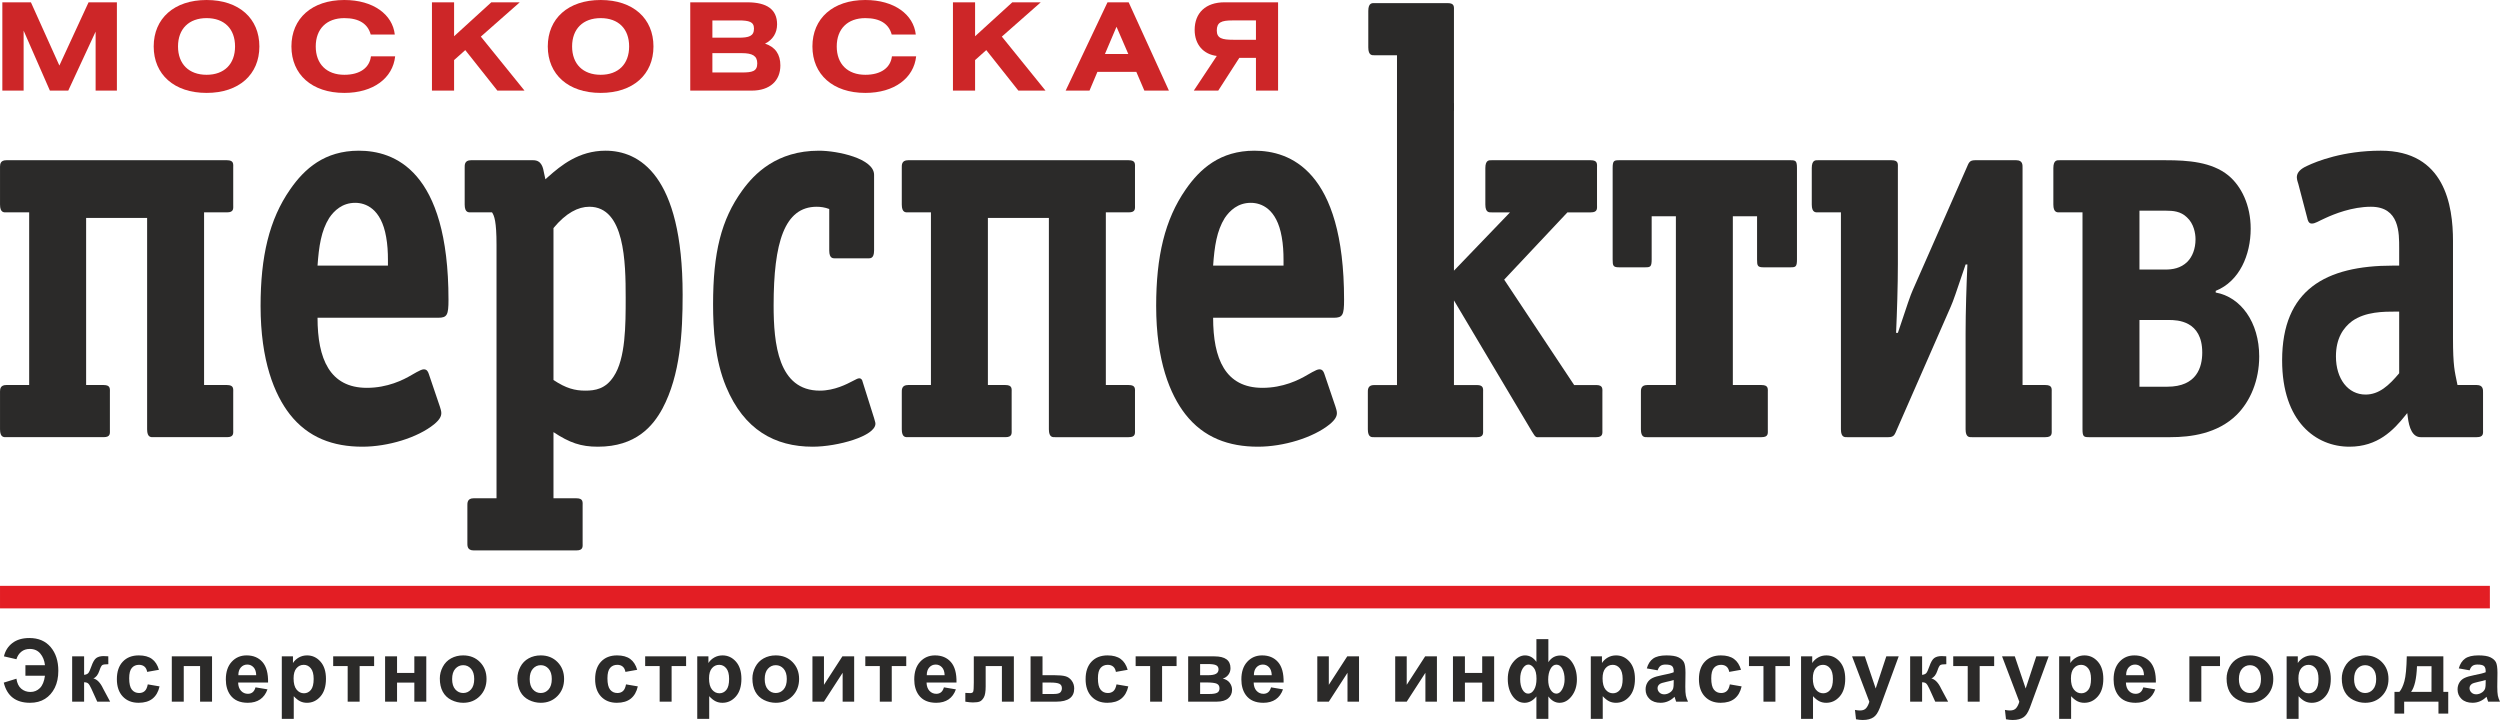 <?xml version="1.0" encoding="UTF-8"?> <svg xmlns="http://www.w3.org/2000/svg" xmlns:xlink="http://www.w3.org/1999/xlink" xmlns:xodm="http://www.corel.com/coreldraw/odm/2003" xml:space="preserve" width="183.157mm" height="52.748mm" version="1.1" style="shape-rendering:geometricPrecision; text-rendering:geometricPrecision; image-rendering:optimizeQuality; fill-rule:evenodd; clip-rule:evenodd" viewBox="0 0 18485.85 5323.85"> <defs> <style type="text/css"> .fil1 {fill:#2B2A29;fill-rule:nonzero} .fil2 {fill:#E31E24;fill-rule:nonzero} .fil0 {fill:#CD2628;fill-rule:nonzero} </style> </defs> <g id="Слой_x0020_1">  <g id="_2805554772944"> <polygon class="fil0" points="654.82,17.09 438.97,484.7 228.54,17.09 17.26,17.09 17.26,669.96 174.61,669.96 174.61,226.63 368.84,669.96 504.64,669.96 706.95,233.82 706.95,669.96 864.32,669.96 864.32,17.09 "></polygon> <path class="fil0" d="M1316.24 343.53c0,130.39 80.93,209.51 211.33,209.51 130.38,0 210.43,-79.12 210.43,-209.51 0,-131.31 -80.05,-209.54 -210.43,-209.54 -130.39,0 -211.33,79.12 -211.33,209.54zm601.6 0c0,206.8 -150.15,343.49 -390.27,343.49 -240.09,0 -391.17,-136.69 -391.17,-343.49 0,-206.83 151.08,-343.52 391.17,-343.52 240.12,0 390.27,136.69 390.27,343.52z"></path> <path class="fil0" d="M2741.13 255.4c-21.58,-80.04 -87.23,-121.41 -195.16,-121.41 -130.38,0 -211.32,79.11 -211.32,209.53 0,130.39 80.93,209.51 211.32,209.51 115.12,0 186.15,-51.27 196.93,-136.69l178.96 0c-17.09,160.97 -160.97,270.67 -375.89,270.67 -240.08,0 -391.16,-136.69 -391.16,-343.49 0,-206.82 151.08,-343.52 391.16,-343.52 214.92,0 357.02,107.92 373.19,255.4l-178.03 0z"></path> <polygon class="fil0" points="3357.6,267.98 3632.79,17.1 3843.19,17.1 3555.46,270.68 3878.26,669.96 3677.73,669.96 3440.35,370.48 3357.6,444.22 3357.6,669.96 3193.96,669.96 3193.96,17.1 3357.6,17.1 "></polygon> <path class="fil0" d="M4230.27 343.53c0,130.39 80.93,209.51 211.33,209.51 130.42,0 210.43,-79.12 210.43,-209.51 0,-131.31 -80.01,-209.54 -210.43,-209.54 -130.39,0 -211.33,79.12 -211.33,209.54zm601.6 0c0,206.8 -150.18,343.49 -390.27,343.49 -240.09,0 -391.16,-136.69 -391.16,-343.49 0,-206.83 151.07,-343.52 391.16,-343.52 240.09,0 390.27,136.69 390.27,343.52z"></path> <path class="fil0" d="M5267.58 535.94l217.62 0c77.33,0 114.22,-8.08 114.22,-67.44 0,-55.76 -35.96,-75.52 -114.22,-75.52l-217.62 0 0 142.96zm0 -257.19l193.34 0c77.37,0 114.22,-11.68 114.22,-67.43 0,-50.34 -35.96,-60.24 -114.22,-60.24l-193.34 0 0 127.68zm-163.65 -261.66l421.75 0c146.59,0 220.33,53.94 220.33,162.75 0,62.95 -30.59,113.3 -89.05,143 75.56,24.24 113.33,79.15 113.33,160.97 0,112.4 -76.48,186.14 -211.36,186.14l-455.01 0 0 -652.86z"></path> <path class="fil0" d="M6593.57 255.4c-21.58,-80.04 -87.2,-121.41 -195.13,-121.41 -130.38,0 -211.32,79.11 -211.32,209.53 0,130.39 80.93,209.51 211.32,209.51 115.12,0 186.15,-51.27 196.93,-136.69l178.96 0c-17.09,160.97 -160.97,270.67 -375.89,270.67 -240.09,0 -391.16,-136.69 -391.16,-343.49 0,-206.82 151.07,-343.52 391.16,-343.52 214.92,0 356.99,107.92 373.19,255.4l-178.06 0z"></path> <polygon class="fil0" points="7210.08,267.98 7485.24,17.1 7695.67,17.1 7407.94,270.68 7730.74,669.96 7530.21,669.96 7292.83,370.48 7210.08,444.22 7210.08,669.96 7046.4,669.96 7046.4,17.1 7210.08,17.1 "></polygon> <path class="fil0" d="M8342.99 399.27l-87.19 -201.42 -85.46 201.42 172.65 0zm-153.78 -382.2l156.48 0 297.63 652.87 -181.62 0 -59.36 -138.5 -287.76 0 -58.47 138.5 -176.25 0 309.35 -652.87z"></path> <path class="fil0" d="M9286.92 151.06l-175.36 0c-80.92,0 -114.18,14.39 -114.18,74.67 0,58.43 40.44,68.33 122.27,68.33l167.28 0 0 -143zm163.64 518.89l-163.64 0 0 -241.91 -123.19 0 -155.6 241.91 -180.73 0 169.98 -256.33c-98.02,-11.64 -163.68,-83.6 -163.68,-192.37 0,-125.94 81.82,-204.17 220.33,-204.17l396.53 0 0 652.87z"></path> <path class="fil1" d="M215.59 1570.3l-169.13 0c-16.59,0 -46.43,4.13 -46.43,-58.03l0 -269.46 -0.03 -5.14 0 -5.59c0.28,-20.73 4.49,-47.28 46.46,-47.28l1631.56 0c53.05,0 46.43,29.02 46.43,58l0 269.46c0,29.02 6.62,58.03 -46.43,58.03l-169.13 0 0 1276.78 169.13 0c53.05,0 46.43,29.05 46.43,58.03l0 269.46c0,29.02 6.62,58.03 -46.43,58.03l-543.85 0c-16.59,0 -46.43,4.17 -46.43,-58.03l0 -1562.84 -451.01 0 0 1235.34 129.35 0c53.06,0 46.43,29.05 46.43,58.03l0 269.46c0,29.02 6.63,58.03 -46.43,58.03l-719.62 0c-16.59,0 -46.43,4.17 -46.43,-58.03l0 -269.46 -0.03 -5.14 0 -5.58c0.28,-20.74 4.49,-47.32 46.46,-47.32l169.13 0 0 -1276.78z"></path> <path class="fil1" d="M2868.51 1964.12l0 -41.44c0,-58.04 -3.31,-116.08 -13.24,-169.98 -36.5,-211.39 -152.56,-252.87 -228.84,-252.87 -96.17,0 -155.84,58.03 -192.3,111.94 -59.72,95.32 -76.31,211.43 -86.24,352.35l520.62 0zm-520.62 385.5c0,302.65 89.55,518.21 364.78,518.21 152.53,0 268.61,-58.04 331.63,-95.36 13.24,-8.3 23.21,-12.42 36.46,-20.72 23.22,-12.42 39.82,-20.76 53.06,-20.76 19.9,0 29.83,12.46 36.5,33.19l82.89 244.57c3.31,12.46 9.96,29.06 9.96,45.62 0,24.88 -13.28,49.74 -53.05,82.88 -122.7,99.52 -341.6,165.86 -530.59,165.86 -215.55,0 -401.27,-66.34 -537.26,-240.44 -112.73,-145.1 -215.55,-393.8 -215.55,-800.06 0,-364.81 63.02,-638.41 218.86,-862.26 106.15,-153.39 255.37,-286.01 507.38,-286.01 258.68,0 663.27,140.92 663.27,1102.66 0,111.91 -9.97,132.63 -76.27,132.63l-892.06 0z"></path> <path class="fil1" d="M4092.59 2809.79c92.86,62.16 159.15,78.75 235.43,78.75 72.95,0 149.22,-12.42 208.93,-103.64 89.54,-132.63 89.54,-381.37 89.54,-584.5 0,-261.16 -6.62,-671.55 -268.6,-671.55 -82.93,0 -172.44,45.61 -265.3,157.52l0 1123.42zm215.52 1202.15c0,29.02 6.65,58.04 -46.43,58.04l-759.4 0c-49.71,0 -46.4,-37.28 -46.4,-58.04l0 -269.42c0,-20.73 -3.31,-58.04 46.4,-58.04l169.13 0 0 -1753.53 0 -120.21c0,-174.11 -16.55,-215.55 -33.15,-240.44l-155.88 0c-16.55,0 -46.4,4.17 -46.4,-58.03l0 -269.47c0,-20.72 -3.31,-57.99 46.4,-57.99l460.98 0c62.99,0 72.96,57.99 79.58,95.32l9.93 45.61 23.21 -20.73c89.55,-78.75 222.19,-190.7 421.15,-190.7 245.43,0 570.4,174.11 570.4,1065.39 0,277.76 -16.56,592.8 -149.22,841.5 -69.65,128.5 -195.65,281.93 -477.55,281.93 -126.01,0 -208.89,-29.05 -328.28,-107.81l0 489.18 169.1 0c53.08,0 46.43,29.02 46.43,58.04l0 269.42z"></path> <path class="fil1" d="M6463.24 3091.68c3.34,16.59 9.93,29.02 9.93,41.44 0,91.23 -278.54,169.98 -464.22,169.98 -278.54,0 -507.38,-124.37 -640.04,-443.57 -82.89,-199 -96.18,-426.98 -96.18,-609.35 0,-381.41 59.68,-625.98 215.55,-841.55 89.55,-124.36 255.36,-294.31 567.09,-294.31 139.25,0 407.86,58.03 407.86,178.24l0 559.61c0,62.2 -29.83,58.03 -46.4,58.03l-238.77 0c-16.59,0 -46.43,4.17 -46.43,-58.03l0 -306.74c-33.19,-12.42 -63.03,-16.59 -92.86,-16.59 -238.77,0 -318.38,265.33 -318.38,729.6 0,281.88 33.22,630.11 341.59,630.11 109.42,0 202.28,-49.74 242.09,-70.46 26.52,-12.43 36.46,-20.73 49.74,-20.73 16.59,0 23.21,16.56 23.21,20.73l86.2 273.59z"></path> <path class="fil1" d="M6883.61 1570.3l-169.12 0c-16.56,0 -46.44,4.13 -46.44,-58.03l0 -269.46c0,-20.73 -3.31,-58 46.44,-58l1631.55 0c53.05,0 46.43,29.02 46.43,58l0 269.46c0,29.02 6.62,58.03 -46.43,58.03l-169.13 0 0 1276.78 169.13 0c53.05,0 46.43,29.05 46.43,58.03l0 269.46c0,29.02 6.62,58.03 -46.43,58.03l-543.84 0c-16.59,0 -46.44,4.17 -46.44,-58.03l0 -1562.84 -451.01 0 0 1235.34 129.35 0c53.06,0 46.4,29.05 46.4,58.03l0 269.46c0,29.02 6.66,58.03 -46.4,58.03l-719.61 0c-16.56,0 -46.44,4.17 -46.44,-58.03l0 -269.46c0,-20.72 -3.31,-58.03 46.44,-58.03l169.12 0 0 -1276.78z"></path> <path class="fil1" d="M9490.88 1964.12l0 -41.44c0,-58.04 -3.31,-116.08 -13.24,-169.98 -36.46,-211.39 -152.53,-252.87 -228.84,-252.87 -96.18,0 -155.84,58.03 -192.34,111.94 -59.68,95.32 -76.27,211.43 -86.2,352.35l520.62 0zm-520.62 385.5c0,302.65 89.55,518.21 364.78,518.21 152.53,0 268.61,-58.04 331.63,-95.36 13.24,-8.3 23.21,-12.42 36.46,-20.72 23.22,-12.42 39.78,-20.76 53.06,-20.76 19.9,0 29.83,12.46 36.5,33.19l82.88 244.57c3.32,12.46 9.97,29.06 9.97,45.62 0,24.88 -13.28,49.74 -53.09,82.88 -122.69,99.52 -341.56,165.86 -530.55,165.86 -215.55,0 -401.27,-66.34 -537.26,-240.44 -112.73,-145.1 -215.55,-393.8 -215.55,-800.06 0,-364.81 63.02,-638.41 218.86,-862.26 106.15,-153.39 255.37,-286.01 507.42,-286.01 258.63,0 663.22,140.92 663.22,1102.66 0,111.91 -9.97,132.63 -76.27,132.63l-892.06 0z"></path> <path class="fil1" d="M12213.03 1599.33l0 319.2c0,53.88 -9.93,58.03 -46.43,58.03l-195.66 0c-43.12,0 -46.43,-12.45 -46.43,-58.03l0 -675.72c0,-53.88 9.97,-58.03 46.43,-58.03l1270.09 0c36.5,0 46.43,4.16 46.43,58.03l0 675.72c0,53.88 -9.93,58.03 -46.43,58.03l-202.24 0c-43.12,0 -46.43,-12.45 -46.43,-58.03l0 -319.2 -179.1 0 0 1247.76 212.24 0c53.06,0 46.43,29.02 46.43,58.03l0 269.46c0,28.99 6.63,58.04 -46.43,58.04l-845.63 0c-16.59,0 -46.43,4.16 -46.43,-58.04l0 -269.46c0,-20.72 -3.31,-58.03 46.43,-58.03l212.25 0 0 -1247.76 -179.1 0z"></path> <path class="fil1" d="M15124.59 2847.09c53.09,0 46.46,29.02 46.46,58.04l0 269.46c0,28.98 6.63,58.03 -46.46,58.03l-543.85 0c-16.55,0 -46.43,4.13 -46.43,-58.03l0 -708.87c0,-161.68 6.62,-360.65 13.28,-509.9l-13.28 0c-72.95,215.59 -89.54,265.33 -109.45,310.94l-397.89 907.84c-16.63,37.31 -19.9,58.03 -63.02,58.03l-305.11 0c-16.59,0 -46.39,4.13 -46.39,-58.03l0 -1604.28 -169.17 0c-16.55,0 -46.43,4.13 -46.43,-58.04l0 -269.46c0,-62.16 29.87,-58.03 46.43,-58.03l543.88 0c53.05,0 46.4,29.02 46.4,58.03l0 708.87c0,161.65 -6.59,360.65 -13.25,509.9l13.25 0c72.98,-219.72 92.85,-277.76 109.45,-315.07l397.92 -903.71c16.59,-37.27 19.9,-58.03 63.03,-58.03l305.1 0c49.74,0 46.43,37.31 46.43,58.03l0 1604.28 169.1 0z"></path> <path class="fil1" d="M15819.96 2859.53l205.62 0c218.86,0 258.64,-145.1 258.64,-252.87 0,-236.28 -185.69,-240.44 -245.36,-240.44l-218.9 0 0 493.31zm0 -866.39l192.37 0c49.71,0 112.73,-8.29 162.48,-58.03 36.5,-37.31 59.71,-95.35 59.71,-165.82 0,-45.61 -13.28,-116.07 -63.02,-161.68 -46.44,-45.58 -102.8,-49.75 -155.84,-49.75l-195.69 0 0 435.28zm-590.27 -422.84c-16.59,0 -46.43,4.16 -46.43,-58.04l0 -269.46c0,-62.13 29.83,-58 46.43,-58l785.96 0c162.47,0 338.24,12.43 460.91,111.91 96.21,78.8 165.85,219.72 165.85,393.84 0,194.83 -82.92,389.67 -258.67,460.13l0 12.43c185.68,33.18 321.66,219.71 321.66,472.59 0,178.24 -66.34,331.62 -165.82,431.11 -142.56,140.97 -341.56,165.82 -490.79,165.82l-603.55 0c-36.47,0 -46.44,-4.13 -46.44,-58.03l0 -1604.28 -169.13 0z"></path> <path class="fil1" d="M17740.41 2304.03l-19.9 0c-96.18,0 -228.81,0 -328.32,70.5 -66.3,49.74 -119.35,128.5 -119.35,261.16 0,165.79 89.51,281.85 218.86,281.85 99.49,0 172.44,-66.3 248.71,-157.52l0 -456zm620.1 870.55c0,29.02 6.66,58.03 -46.43,58.03l-414.49 0c-59.71,0 -86.23,-66.33 -96.17,-153.38l-3.35 -24.86 -13.24 16.59c-89.55,111.91 -205.62,232.15 -414.53,232.15 -245.39,0 -497.44,-182.4 -497.44,-638.41 0,-522.33 321.66,-700.61 819.1,-700.61l46.44 0 0 -128.46c0,-111.94 3.31,-306.77 -208.9,-306.77 -139.32,0 -271.95,53.87 -334.97,82.88 -56.37,24.89 -76.23,41.45 -102.8,41.45 -23.21,0 -29.83,-24.86 -33.15,-41.45l-66.33 -252.87c-9.94,-33.15 -36.47,-87.05 66.33,-132.66 69.64,-33.16 265.29,-111.91 543.84,-111.91 474.24,0 533.9,406.26 533.9,667.42l0 717.13c0,211.43 13.28,248.74 29.83,331.66l3.35 16.56 142.56 0c49.74,0 46.43,37.31 46.43,58.03l0 269.46z"></path> <path class="fil1" d="M11848.67 2905.13c0,-29.02 6.66,-58.03 -46.43,-58.03l-162.47 0 -517.35 -779.37 467.61 -497.41 172.44 0c53.05,0 46.43,-29.02 46.43,-58.03l0 -269.46c0,-29.02 6.62,-58.03 -46.43,-58.03l-732.91 0c-16.56,0 -46.43,-4.14 -46.43,58.03l0 269.46c0,62.17 29.86,58.03 46.43,58.03l135.97 0 -414.52 431.12 0 -1238.68 -421.18 2.03 0 2082.32 -169.09 0c-49.75,0 -46.44,37.31 -46.44,58.03l0 269.43c0,62.2 29.84,58.07 46.44,58.07l759.39 0c53.05,0 46.43,-29.06 46.43,-58.07l0 -269.43c0,-29.02 6.62,-58.03 -46.43,-58.03l-169.13 0 0 -625.94 577.02 970c29.84,49.74 29.84,41.48 62.99,41.48l411.21 0c53.09,0 46.43,-29.06 46.43,-58.07l0 -269.43z"></path> <path class="fil1" d="M10751.02 81.04c0,-29.02 6.66,-58.04 -46.43,-58.04l-540.57 0c-16.52,0 -46.4,-4.16 -46.4,58.04l0 269.42c0,62.2 29.87,58.04 46.4,58.04l165.85 0 0 410.99 421.15 0 0 -738.46z"></path> <polygon class="fil2" points="18411.09,4498.63 -0,4498.63 -0,4331.96 18411.09,4331.96 "></polygon> <g> <path class="fil1" d="M187.83 4918.51l144.58 0c-3.76,-34.43 -15.27,-63.04 -34.42,-85.84 -19.16,-22.81 -45.19,-34.21 -78,-34.21 -24.95,0 -45.82,6.99 -62.82,20.87 -17,13.88 -28.94,32.27 -35.82,55.29l-92.3 -21.3c9.47,-40.99 30.23,-73.8 62.5,-98.54 32.17,-24.64 74.01,-37.01 125.65,-37.01 67.13,0 119.62,22.38 157.38,67.13 37.76,44.75 56.59,103.06 56.59,174.92 0,48.84 -8.72,90.79 -26.25,125.97 -17.53,35.17 -41.63,62.5 -72.29,81.86 -30.55,19.36 -67.45,29.04 -110.7,29.04 -105.1,0 -169.85,-49.7 -194.17,-149.09l93.59 -29.05c4.83,33.35 16.67,57.98 35.61,74.01 19.04,16.03 41.62,24.1 67.99,24.1 27.32,0 50.56,-9.58 69.91,-28.62 19.37,-19.04 31.84,-49.59 37.55,-91.43l-144.58 0 0 -78.1zm345.64 -65.19l88.42 0 0 136.83c14.74,-1.72 25.17,-6.24 31.3,-13.55 6.03,-7.31 13.45,-23.33 22.05,-48.08 11.4,-33.02 23.78,-54 37.33,-63.25 13.44,-9.26 31.09,-13.88 53.03,-13.88 6.78,0 18.4,0.53 35.07,1.61l0.32 58.41c-23.46,0 -38.4,2.16 -44.86,6.57 -6.56,4.62 -13.66,18.39 -21.19,41.3 -10.33,30.77 -25.28,49.81 -44.64,56.91 27.97,7.74 51.64,32.17 70.99,73.14 0.97,2.15 2.15,4.31 3.44,6.67l49.49 92.3 -95.21 0 -44.11 -97.13c-9.03,-19.58 -16.89,-32.17 -23.56,-37.77 -6.56,-5.59 -16.45,-8.39 -29.47,-8.39l0 143.29 -88.42 0 0 -334.98zm641.79 99.39l-87.13 15.49c-2.91,-17.32 -9.58,-30.34 -20.01,-39.16 -10.44,-8.71 -23.88,-13.12 -40.44,-13.12 -22.05,0 -39.7,7.64 -52.83,22.91 -13.12,15.28 -19.68,40.78 -19.68,76.6 0,39.81 6.67,67.87 20,84.34 13.34,16.46 31.2,24.64 53.57,24.64 16.78,0 30.55,-4.84 41.2,-14.41 10.76,-9.58 18.29,-26.04 22.7,-49.49l87.13 14.85c-9.03,40.02 -26.35,70.25 -51.96,90.68 -25.6,20.44 -59.91,30.65 -103.05,30.65 -48.84,0 -87.89,-15.48 -116.94,-46.36 -29.15,-30.99 -43.67,-73.8 -43.67,-128.55 0,-55.4 14.62,-98.43 43.78,-129.3 29.15,-30.87 68.63,-46.27 118.44,-46.27 40.66,0 73.04,8.82 97.13,26.36 23.99,17.53 41.2,44.21 51.75,80.14zm94.99 -99.39l297.55 0 0 334.98 -88.42 0 0 -263.34 -120.7 0 0 263.34 -88.42 0 0 -334.98zm618.98 229.13l88.43 14.85c-11.3,32.38 -29.27,57.01 -53.68,74.01 -24.53,16.89 -55.19,25.38 -91.87,25.38 -58.2,0 -101.33,-19.04 -129.2,-57.12 -22.05,-30.55 -33.13,-69.07 -33.13,-115.64 0,-55.51 14.52,-99.07 43.46,-130.48 28.94,-31.52 65.62,-47.23 109.94,-47.23 49.7,0 88.97,16.46 117.79,49.38 28.72,32.91 42.49,83.37 41.2,151.35l-221.39 0c0.65,26.25 7.75,46.69 21.41,61.31 13.55,14.63 30.55,21.94 50.78,21.94 13.88,0 25.49,-3.76 34.85,-11.29 9.47,-7.53 16.57,-19.68 21.41,-36.47zm5.17 -89.72c-0.65,-25.71 -7.21,-45.29 -19.79,-58.63 -12.59,-13.44 -27.87,-20.12 -45.93,-20.12 -19.26,0 -35.18,7.11 -47.77,21.2 -12.59,14.09 -18.71,33.35 -18.5,57.55l131.99 0zm189.23 -139.41l82.61 0 0 49.16c10.76,-16.78 25.17,-30.34 43.46,-40.78 18.29,-10.33 38.63,-15.49 60.89,-15.49 38.83,0 71.86,15.28 98.96,45.83 27.11,30.44 40.66,73.04 40.66,127.47 0,56.05 -13.66,99.51 -40.99,130.59 -27.32,31.1 -60.46,46.58 -99.39,46.58 -18.5,0 -35.28,-3.65 -50.34,-11.07 -14.95,-7.32 -30.87,-19.9 -47.44,-37.77l0 167.6 -88.42 0 0 -462.13zm87.13 162.32c0,37.76 7.42,65.62 22.38,83.7 14.85,17.96 33.02,27 54.32,27 20.55,0 37.66,-8.29 51.31,-24.85 13.67,-16.57 20.44,-43.68 20.44,-81.44 0,-35.28 -6.98,-61.43 -21.08,-78.52 -13.98,-17.11 -31.41,-25.61 -52.17,-25.61 -21.62,0 -39.58,8.39 -53.79,25.17 -14.31,16.78 -21.41,41.63 -21.41,74.55zm292.83 -162.32l302.71 0 0 71.64 -107.15 0 0 263.34 -88.42 0 0 -263.34 -107.14 0 0 -71.64zm383.82 0l88.42 0 0 122.63 127.8 0 0 -122.63 88.42 0 0 334.98 -88.42 0 0 -140.71 -127.8 0 0 140.71 -88.42 0 0 -334.98zm404.7 163.4c0,-29.47 7.21,-57.98 21.73,-85.52 14.52,-27.65 35.07,-48.63 61.64,-63.15 26.57,-14.52 56.16,-21.84 88.97,-21.84 50.67,0 92.08,16.46 124.46,49.38 32.39,33.02 48.52,74.55 48.52,124.89 0,50.78 -16.35,92.83 -48.94,126.18 -32.7,33.35 -73.8,50.02 -123.39,50.02 -30.66,0 -59.92,-6.98 -87.79,-20.86 -27.75,-13.88 -48.94,-34.21 -63.46,-61.1 -14.52,-26.79 -21.73,-59.49 -21.73,-98zm91.01 4.73c0,33.24 7.85,58.73 23.56,76.37 15.82,17.75 35.17,26.57 58.31,26.57 23.02,0 42.38,-8.82 57.98,-26.57 15.59,-17.64 23.45,-43.35 23.45,-77.02 0,-32.81 -7.85,-58.09 -23.45,-75.73 -15.6,-17.75 -34.96,-26.57 -57.98,-26.57 -23.13,0 -42.49,8.82 -58.31,26.57 -15.7,17.63 -23.56,43.13 -23.56,76.37zm482.57 -4.73c0,-29.47 7.21,-57.98 21.73,-85.52 14.52,-27.65 35.07,-48.63 61.64,-63.15 26.57,-14.52 56.16,-21.84 88.97,-21.84 50.67,0 92.08,16.46 124.46,49.38 32.39,33.02 48.52,74.55 48.52,124.89 0,50.78 -16.35,92.83 -48.94,126.18 -32.7,33.35 -73.8,50.02 -123.39,50.02 -30.66,0 -59.92,-6.98 -87.79,-20.86 -27.75,-13.88 -48.94,-34.21 -63.46,-61.1 -14.52,-26.79 -21.73,-59.49 -21.73,-98zm91.01 4.73c0,33.24 7.85,58.73 23.56,76.37 15.82,17.75 35.17,26.57 58.31,26.57 23.02,0 42.38,-8.82 57.98,-26.57 15.59,-17.64 23.45,-43.35 23.45,-77.02 0,-32.81 -7.85,-58.09 -23.45,-75.73 -15.6,-17.75 -34.96,-26.57 -57.98,-26.57 -23.13,0 -42.49,8.82 -58.31,26.57 -15.7,17.63 -23.56,43.13 -23.56,76.37zm794.97 -68.74l-87.13 15.49c-2.91,-17.32 -9.58,-30.34 -20.01,-39.16 -10.44,-8.71 -23.88,-13.12 -40.44,-13.12 -22.05,0 -39.7,7.64 -52.83,22.91 -13.12,15.28 -19.68,40.78 -19.68,76.6 0,39.81 6.67,67.87 20,84.34 13.34,16.46 31.2,24.64 53.57,24.64 16.78,0 30.55,-4.84 41.2,-14.41 10.76,-9.58 18.29,-26.04 22.7,-49.49l87.13 14.85c-9.03,40.02 -26.35,70.25 -51.96,90.68 -25.6,20.44 -59.91,30.65 -103.05,30.65 -48.84,0 -87.89,-15.48 -116.94,-46.36 -29.15,-30.99 -43.67,-73.8 -43.67,-128.55 0,-55.4 14.62,-98.43 43.78,-129.3 29.15,-30.87 68.63,-46.27 118.44,-46.27 40.66,0 73.04,8.82 97.13,26.36 23.99,17.53 41.2,44.21 51.75,80.14zm58.85 -99.39l302.71 0 0 71.64 -107.15 0 0 263.34 -88.42 0 0 -263.34 -107.14 0 0 -71.64zm385.11 0l82.61 0 0 49.16c10.76,-16.78 25.17,-30.34 43.46,-40.78 18.29,-10.33 38.63,-15.49 60.89,-15.49 38.83,0 71.86,15.28 98.96,45.83 27.11,30.44 40.66,73.04 40.66,127.47 0,56.05 -13.66,99.51 -40.99,130.59 -27.32,31.1 -60.46,46.58 -99.39,46.58 -18.5,0 -35.28,-3.65 -50.34,-11.07 -14.95,-7.32 -30.87,-19.9 -47.44,-37.77l0 167.6 -88.42 0 0 -462.13zm87.13 162.32c0,37.76 7.42,65.62 22.38,83.7 14.85,17.96 33.02,27 54.32,27 20.55,0 37.66,-8.29 51.31,-24.85 13.67,-16.57 20.44,-43.68 20.44,-81.44 0,-35.28 -6.98,-61.43 -21.08,-78.52 -13.98,-17.11 -31.41,-25.61 -52.17,-25.61 -21.62,0 -39.58,8.39 -53.79,25.17 -14.31,16.78 -21.41,41.63 -21.41,74.55zm320.68 1.08c0,-29.47 7.21,-57.98 21.73,-85.52 14.52,-27.65 35.07,-48.63 61.64,-63.15 26.57,-14.52 56.16,-21.84 88.97,-21.84 50.67,0 92.08,16.46 124.46,49.38 32.39,33.02 48.52,74.55 48.52,124.89 0,50.78 -16.35,92.83 -48.94,126.18 -32.7,33.35 -73.8,50.02 -123.39,50.02 -30.66,0 -59.92,-6.98 -87.79,-20.86 -27.75,-13.88 -48.94,-34.21 -63.46,-61.1 -14.52,-26.79 -21.73,-59.49 -21.73,-98zm91.01 4.73c0,33.24 7.85,58.73 23.56,76.37 15.82,17.75 35.17,26.57 58.31,26.57 23.02,0 42.38,-8.82 57.98,-26.57 15.59,-17.64 23.45,-43.35 23.45,-77.02 0,-32.81 -7.85,-58.09 -23.45,-75.73 -15.6,-17.75 -34.96,-26.57 -57.98,-26.57 -23.13,0 -42.49,8.82 -58.31,26.57 -15.7,17.63 -23.56,43.13 -23.56,76.37zm352.96 -168.14l85.19 0 0 210.52 136.18 -210.52 87.14 0 0 334.98 -85.2 0 0 -213.54 -138.12 213.54 -85.19 0 0 -334.98zm390.93 0l302.71 0 0 71.64 -107.15 0 0 263.34 -88.42 0 0 -263.34 -107.14 0 0 -71.64zm581.32 229.13l88.43 14.85c-11.3,32.38 -29.27,57.01 -53.68,74.01 -24.53,16.89 -55.19,25.38 -91.87,25.38 -58.2,0 -101.33,-19.04 -129.2,-57.12 -22.05,-30.55 -33.13,-69.07 -33.13,-115.64 0,-55.51 14.52,-99.07 43.46,-130.48 28.94,-31.52 65.62,-47.23 109.94,-47.23 49.7,0 88.97,16.46 117.79,49.38 28.72,32.91 42.49,83.37 41.2,151.35l-221.39 0c0.65,26.25 7.75,46.69 21.41,61.31 13.55,14.63 30.55,21.94 50.78,21.94 13.88,0 25.49,-3.76 34.85,-11.29 9.47,-7.53 16.57,-19.68 21.41,-36.47zm5.17 -89.72c-0.65,-25.71 -7.21,-45.29 -19.79,-58.63 -12.59,-13.44 -27.87,-20.12 -45.93,-20.12 -19.26,0 -35.18,7.11 -47.77,21.2 -12.59,14.09 -18.71,33.35 -18.5,57.55l131.99 0zm215.7 -139.41l296.26 0 0 334.98 -88.43 0 0 -263.34 -120.04 0 0 150.72c0,38.29 -4.41,65.19 -13.23,80.67 -8.93,15.49 -18.72,25.61 -29.48,30.45 -10.65,4.83 -27.97,7.32 -51.74,7.32 -14.1,0 -32.81,-1.94 -55.94,-5.6l0 -65.08c1.94,0 6.89,0.21 14.85,0.65 9.26,0.65 16.46,0.97 21.52,0.97 12.05,0 19.36,-3.98 22.16,-11.84 2.68,-7.95 4.09,-29.91 4.09,-65.94l0 -193.96zm419.75 0l88.42 0 0 139.41 88.86 0c34.85,0 61.54,2.47 80.25,7.53 18.72,5.06 34.21,15.93 46.58,32.6 12.37,16.67 18.61,36.03 18.61,58.08 0,32.38 -11.08,56.69 -33.24,72.94 -22.16,16.24 -55.3,24.41 -99.62,24.41l-189.87 0 0 -334.98zm88.42 278.18l82.73 0c25.82,0 42.38,-4.19 49.7,-12.47 7.21,-8.39 10.86,-18.29 10.86,-29.79 0,-16.03 -6.24,-27.11 -18.82,-33.25 -12.47,-6.03 -34.75,-9.03 -66.69,-9.03l-57.77 0 0 84.55zm629.75 -178.79l-87.13 15.49c-2.91,-17.32 -9.58,-30.34 -20.01,-39.16 -10.44,-8.71 -23.88,-13.12 -40.44,-13.12 -22.05,0 -39.7,7.64 -52.83,22.91 -13.12,15.28 -19.68,40.78 -19.68,76.6 0,39.81 6.67,67.87 20,84.34 13.34,16.46 31.2,24.64 53.57,24.64 16.78,0 30.55,-4.84 41.2,-14.41 10.76,-9.58 18.29,-26.04 22.7,-49.49l87.13 14.85c-9.03,40.02 -26.35,70.25 -51.96,90.68 -25.6,20.44 -59.91,30.65 -103.05,30.65 -48.84,0 -87.89,-15.48 -116.94,-46.36 -29.15,-30.99 -43.67,-73.8 -43.67,-128.55 0,-55.4 14.62,-98.43 43.78,-129.3 29.15,-30.87 68.63,-46.27 118.44,-46.27 40.66,0 73.04,8.82 97.13,26.36 23.99,17.53 41.2,44.21 51.75,80.14zm58.85 -99.39l302.71 0 0 71.64 -107.15 0 0 263.34 -88.42 0 0 -263.34 -107.14 0 0 -71.64zm388.33 0l194.07 0c39.81,0 69.49,7.21 89.28,21.73 19.8,14.52 29.69,36.47 29.69,65.72 0,18.72 -5.38,35.07 -16.24,48.95 -10.76,13.88 -24.42,23.12 -40.78,27.76 23.02,5.69 40.23,16.24 51.64,31.83 11.29,15.6 17,32.6 17,51.1 0,26.03 -9.57,47.22 -28.72,63.47 -19.15,16.24 -47.44,24.41 -84.87,24.41l-211.06 0 0 -334.98zm88.43 139.41l57.44 0c27.76,0 47.76,-3.44 60.13,-10.44 12.37,-6.99 18.61,-17.97 18.61,-32.91 0,-14.2 -5.81,-24.2 -17.32,-30.23 -11.51,-6.03 -31.95,-9.03 -61.43,-9.03l-57.44 0 0 82.61zm0 138.77l70.35 0c25.38,0 43.89,-3.01 55.51,-9.14 11.62,-6.13 17.42,-17 17.42,-32.8 0,-16.46 -6.66,-27.76 -20,-33.89 -13.23,-6.24 -39.16,-9.36 -77.66,-9.36l-45.61 0 0 85.19zm524.42 -49.05l88.43 14.85c-11.3,32.38 -29.27,57.01 -53.68,74.01 -24.53,16.89 -55.19,25.38 -91.87,25.38 -58.2,0 -101.33,-19.04 -129.2,-57.12 -22.05,-30.55 -33.13,-69.07 -33.13,-115.64 0,-55.51 14.52,-99.07 43.46,-130.48 28.94,-31.52 65.62,-47.23 109.94,-47.23 49.7,0 88.97,16.46 117.79,49.38 28.72,32.91 42.49,83.37 41.2,151.35l-221.39 0c0.65,26.25 7.75,46.69 21.41,61.31 13.55,14.63 30.55,21.94 50.78,21.94 13.88,0 25.49,-3.76 34.85,-11.29 9.47,-7.53 16.57,-19.68 21.41,-36.47zm5.17 -89.72c-0.65,-25.71 -7.21,-45.29 -19.79,-58.63 -12.59,-13.44 -27.87,-20.12 -45.93,-20.12 -19.26,0 -35.18,7.11 -47.77,21.2 -12.59,14.09 -18.71,33.35 -18.5,57.55l131.99 0zm336.92 -139.41l85.19 0 0 210.52 136.18 -210.52 87.14 0 0 334.98 -85.2 0 0 -213.54 -138.12 213.54 -85.19 0 0 -334.98zm576.05 0l85.19 0 0 210.52 136.18 -210.52 87.14 0 0 334.98 -85.2 0 0 -213.54 -138.12 213.54 -85.19 0 0 -334.98zm427.07 0l88.42 0 0 122.63 127.8 0 0 -122.63 88.42 0 0 334.98 -88.42 0 0 -140.71 -127.8 0 0 140.71 -88.42 0 0 -334.98zm617.05 -127.15l88.42 0 0 170.18c10.65,-16.45 23.45,-28.83 38.29,-37.11 14.85,-8.29 31.84,-12.37 50.88,-12.37 35.83,0 65.09,17.43 87.79,52.18 22.7,34.85 34.09,76.37 34.09,124.78 0,48.63 -12.69,89.5 -38.18,122.85 -25.39,33.35 -55.51,50.02 -90.26,50.02 -15.7,0 -30.44,-3.98 -44.32,-11.83 -13.77,-7.85 -26.57,-19.58 -38.29,-35.17l0 165.77 -88.42 0 0 -165.77c-12.81,15.59 -26.46,27.32 -40.99,35.17 -14.52,7.85 -30.02,11.83 -46.37,11.83 -35.93,0 -65.72,-16.77 -89.18,-50.23 -23.45,-33.46 -35.17,-75.52 -35.17,-126.29 0,-50.23 13.44,-91.87 40.23,-124.68 26.79,-32.81 55.83,-49.27 87.03,-49.27 16.89,0 32.38,3.99 46.47,11.95 13.99,8.06 26.68,20 37.98,35.92l0 -167.92zm-59.06 187.82c-16.24,0 -30.55,9.9 -42.7,29.58 -12.16,19.69 -18.29,45.61 -18.29,77.89 0,32.49 5.7,58.52 17,78.1 11.4,19.58 25.49,29.37 42.38,29.37 17.11,0 31.63,-9.79 43.46,-29.37 11.94,-19.58 17.86,-46.37 17.86,-80.36 0,-36.79 -6.46,-63.58 -19.37,-80.25 -12.91,-16.67 -26.35,-24.96 -40.34,-24.96zm207.08 0.65c-18.07,0 -32.7,10.55 -43.99,31.63 -11.29,21.19 -16.89,47.55 -16.89,79.28 0,31.73 6.03,56.9 18.07,75.52 11.94,18.61 26.25,27.87 42.81,27.87 16.46,0 30.66,-10.55 42.6,-31.52 11.94,-20.98 17.85,-45.83 17.85,-74.33 0,-30.45 -5.48,-56.16 -16.35,-77.13 -10.86,-20.87 -25.6,-31.31 -44.11,-31.31zm254.1 -61.31l82.61 0 0 49.16c10.76,-16.78 25.17,-30.34 43.46,-40.78 18.29,-10.33 38.63,-15.49 60.89,-15.49 38.83,0 71.86,15.28 98.96,45.83 27.11,30.44 40.66,73.04 40.66,127.47 0,56.05 -13.66,99.51 -40.99,130.59 -27.32,31.1 -60.46,46.58 -99.39,46.58 -18.5,0 -35.28,-3.65 -50.34,-11.07 -14.95,-7.32 -30.87,-19.9 -47.44,-37.77l0 167.6 -88.42 0 0 -462.13zm87.13 162.32c0,37.76 7.42,65.62 22.38,83.7 14.85,17.96 33.02,27 54.32,27 20.55,0 37.66,-8.29 51.31,-24.85 13.67,-16.57 20.44,-43.68 20.44,-81.44 0,-35.28 -6.98,-61.43 -21.08,-78.52 -13.98,-17.11 -31.41,-25.61 -52.17,-25.61 -21.62,0 -39.58,8.39 -53.79,25.17 -14.31,16.78 -21.41,41.63 -21.41,74.55zm407.17 -59.05l-80.03 -14.2c9.03,-32.7 24.63,-56.9 46.68,-72.61 22.05,-15.7 54.87,-23.57 98.33,-23.57 39.48,0 68.95,4.63 88.31,13.99 19.26,9.36 32.92,21.2 40.78,35.61 7.85,14.41 11.83,40.77 11.83,79.28l-1.29 103.27c0,29.37 1.4,51.1 4.2,65.08 2.8,13.99 8.07,28.95 15.82,44.86l-87.78 0c-2.26,-5.81 -5.17,-14.41 -8.5,-25.82 -1.4,-5.27 -2.47,-8.71 -3.12,-10.33 -15.07,14.85 -31.2,25.92 -48.42,33.35 -17.21,7.42 -35.5,11.18 -54.97,11.18 -34.32,0 -61.43,-9.36 -81.22,-28.07 -19.79,-18.61 -29.69,-42.28 -29.69,-70.89 0,-18.83 4.52,-35.72 13.55,-50.57 9.03,-14.74 21.62,-26.14 37.98,-33.99 16.24,-7.85 39.69,-14.74 70.35,-20.65 41.31,-7.75 70.03,-15.06 85.95,-21.73l0 -8.93c0,-17.21 -4.2,-29.47 -12.59,-36.9 -8.5,-7.31 -24.41,-10.97 -47.76,-10.97 -15.82,0 -28.08,3.12 -36.9,9.47 -8.93,6.24 -16.03,17.32 -21.52,33.13zm118.76 71.64c-11.29,3.76 -29.26,8.29 -53.9,13.55 -24.53,5.28 -40.66,10.44 -48.19,15.38 -11.51,8.29 -17.32,18.61 -17.32,31.2 0,12.48 4.63,23.13 13.88,32.17 9.26,9.04 20.98,13.55 35.28,13.55 15.93,0 31.2,-5.27 45.72,-15.7 10.65,-8.06 17.75,-17.75 21.08,-29.37 2.26,-7.53 3.44,-21.94 3.44,-43.14l0 -17.64zm497.75 -75.52l-87.13 15.49c-2.91,-17.32 -9.58,-30.34 -20.01,-39.16 -10.44,-8.71 -23.88,-13.12 -40.44,-13.12 -22.05,0 -39.7,7.64 -52.83,22.91 -13.12,15.28 -19.68,40.78 -19.68,76.6 0,39.81 6.67,67.87 20,84.34 13.34,16.46 31.2,24.64 53.57,24.64 16.78,0 30.55,-4.84 41.2,-14.41 10.76,-9.58 18.29,-26.04 22.7,-49.49l87.13 14.85c-9.03,40.02 -26.35,70.25 -51.96,90.68 -25.6,20.44 -59.91,30.65 -103.05,30.65 -48.84,0 -87.89,-15.48 -116.94,-46.36 -29.15,-30.99 -43.67,-73.8 -43.67,-128.55 0,-55.4 14.62,-98.43 43.78,-129.3 29.15,-30.87 68.63,-46.27 118.44,-46.27 40.66,0 73.04,8.82 97.13,26.36 23.99,17.53 41.2,44.21 51.75,80.14zm58.85 -99.39l302.71 0 0 71.64 -107.15 0 0 263.34 -88.42 0 0 -263.34 -107.14 0 0 -71.64zm385.11 0l82.61 0 0 49.16c10.76,-16.78 25.17,-30.34 43.46,-40.78 18.29,-10.33 38.63,-15.49 60.89,-15.49 38.83,0 71.86,15.28 98.96,45.83 27.11,30.44 40.66,73.04 40.66,127.47 0,56.05 -13.66,99.51 -40.99,130.59 -27.32,31.1 -60.46,46.58 -99.39,46.58 -18.5,0 -35.28,-3.65 -50.34,-11.07 -14.95,-7.32 -30.87,-19.9 -47.44,-37.77l0 167.6 -88.42 0 0 -462.13zm87.13 162.32c0,37.76 7.42,65.62 22.38,83.7 14.85,17.96 33.02,27 54.32,27 20.55,0 37.66,-8.29 51.31,-24.85 13.67,-16.57 20.44,-43.68 20.44,-81.44 0,-35.28 -6.98,-61.43 -21.08,-78.52 -13.98,-17.11 -31.41,-25.61 -52.17,-25.61 -21.62,0 -39.58,8.39 -53.79,25.17 -14.31,16.78 -21.41,41.63 -21.41,74.55zm290.24 -162.32l94.23 0 80.36 237.63 78.42 -237.63 91.65 0 -118.12 322.4 -21.3 58.2c-7.85,19.47 -15.28,34.32 -22.38,44.64 -6.99,10.22 -15.17,18.61 -24.31,24.96 -9.14,6.46 -20.44,11.4 -33.88,14.96 -13.34,3.54 -28.51,5.38 -45.4,5.38 -17,0 -33.78,-1.84 -50.24,-5.38l-7.74 -69.07c13.88,2.68 26.46,4.09 37.65,4.09 20.66,0 35.93,-6.03 45.83,-18.18 9.89,-12.16 17.53,-27.64 22.8,-46.37l-127.57 -335.63zm429.33 0l88.42 0 0 136.83c14.74,-1.72 25.17,-6.24 31.3,-13.55 6.03,-7.31 13.45,-23.33 22.05,-48.08 11.4,-33.02 23.78,-54 37.33,-63.25 13.44,-9.26 31.09,-13.88 53.03,-13.88 6.78,0 18.4,0.53 35.07,1.61l0.32 58.41c-23.46,0 -38.4,2.16 -44.86,6.57 -6.56,4.62 -13.66,18.39 -21.19,41.3 -10.33,30.77 -25.28,49.81 -44.64,56.91 27.97,7.74 51.64,32.17 70.99,73.14 0.97,2.15 2.15,4.31 3.44,6.67l49.49 92.3 -95.21 0 -44.11 -97.13c-9.03,-19.58 -16.89,-32.17 -23.56,-37.77 -6.56,-5.59 -16.45,-8.39 -29.47,-8.39l0 143.29 -88.42 0 0 -334.98zm318.53 0l302.71 0 0 71.64 -107.15 0 0 263.34 -88.42 0 0 -263.34 -107.14 0 0 -71.64zm361.12 0l94.23 0 80.36 237.63 78.42 -237.63 91.65 0 -118.12 322.4 -21.3 58.2c-7.85,19.47 -15.28,34.32 -22.38,44.64 -6.99,10.22 -15.17,18.61 -24.31,24.96 -9.14,6.46 -20.44,11.4 -33.88,14.96 -13.34,3.54 -28.51,5.38 -45.4,5.38 -17,0 -33.78,-1.84 -50.24,-5.38l-7.74 -69.07c13.88,2.68 26.46,4.09 37.65,4.09 20.66,0 35.93,-6.03 45.83,-18.18 9.89,-12.16 17.53,-27.64 22.8,-46.37l-127.57 -335.63zm422.13 0l82.61 0 0 49.16c10.76,-16.78 25.17,-30.34 43.46,-40.78 18.29,-10.33 38.63,-15.49 60.89,-15.49 38.83,0 71.86,15.28 98.96,45.83 27.11,30.44 40.66,73.04 40.66,127.47 0,56.05 -13.66,99.51 -40.99,130.59 -27.32,31.1 -60.46,46.58 -99.39,46.58 -18.5,0 -35.28,-3.65 -50.34,-11.07 -14.95,-7.32 -30.87,-19.9 -47.44,-37.77l0 167.6 -88.42 0 0 -462.13zm87.13 162.32c0,37.76 7.42,65.62 22.38,83.7 14.85,17.96 33.02,27 54.32,27 20.55,0 37.66,-8.29 51.31,-24.85 13.67,-16.57 20.44,-43.68 20.44,-81.44 0,-35.28 -6.98,-61.43 -21.08,-78.52 -13.98,-17.11 -31.41,-25.61 -52.17,-25.61 -21.62,0 -39.58,8.39 -53.79,25.17 -14.31,16.78 -21.41,41.63 -21.41,74.55zm534.96 66.8l88.43 14.85c-11.3,32.38 -29.27,57.01 -53.68,74.01 -24.53,16.89 -55.19,25.38 -91.87,25.38 -58.2,0 -101.33,-19.04 -129.2,-57.12 -22.05,-30.55 -33.13,-69.07 -33.13,-115.64 0,-55.51 14.52,-99.07 43.46,-130.48 28.94,-31.52 65.62,-47.23 109.94,-47.23 49.7,0 88.97,16.46 117.79,49.38 28.72,32.91 42.49,83.37 41.2,151.35l-221.39 0c0.65,26.25 7.75,46.69 21.41,61.31 13.55,14.63 30.55,21.94 50.78,21.94 13.88,0 25.49,-3.76 34.85,-11.29 9.47,-7.53 16.57,-19.68 21.41,-36.47zm5.17 -89.72c-0.65,-25.71 -7.21,-45.29 -19.79,-58.63 -12.59,-13.44 -27.87,-20.12 -45.93,-20.12 -19.26,0 -35.18,7.11 -47.77,21.2 -12.59,14.09 -18.71,33.35 -18.5,57.55l131.99 0zm335.63 -139.41l226.55 0 0 71.64 -138.12 0 0 263.34 -88.42 0 0 -334.98zm275.17 163.4c0,-29.47 7.21,-57.98 21.73,-85.52 14.52,-27.65 35.07,-48.63 61.64,-63.15 26.57,-14.52 56.16,-21.84 88.97,-21.84 50.67,0 92.08,16.46 124.46,49.38 32.39,33.02 48.52,74.55 48.52,124.89 0,50.78 -16.35,92.83 -48.94,126.18 -32.7,33.35 -73.8,50.02 -123.39,50.02 -30.66,0 -59.92,-6.98 -87.79,-20.86 -27.75,-13.88 -48.94,-34.21 -63.46,-61.1 -14.52,-26.79 -21.73,-59.49 -21.73,-98zm91.01 4.73c0,33.24 7.85,58.73 23.56,76.37 15.82,17.75 35.17,26.57 58.31,26.57 23.02,0 42.38,-8.82 57.98,-26.57 15.59,-17.64 23.45,-43.35 23.45,-77.02 0,-32.81 -7.85,-58.09 -23.45,-75.73 -15.6,-17.75 -34.96,-26.57 -57.98,-26.57 -23.13,0 -42.49,8.82 -58.31,26.57 -15.7,17.63 -23.56,43.13 -23.56,76.37zm352.96 -168.14l82.61 0 0 49.16c10.76,-16.78 25.17,-30.34 43.46,-40.78 18.29,-10.33 38.63,-15.49 60.89,-15.49 38.83,0 71.86,15.28 98.96,45.83 27.11,30.44 40.66,73.04 40.66,127.47 0,56.05 -13.66,99.51 -40.99,130.59 -27.32,31.1 -60.46,46.58 -99.39,46.58 -18.5,0 -35.28,-3.65 -50.34,-11.07 -14.95,-7.32 -30.87,-19.9 -47.44,-37.77l0 167.6 -88.42 0 0 -462.13zm87.13 162.32c0,37.76 7.42,65.62 22.38,83.7 14.85,17.96 33.02,27 54.32,27 20.55,0 37.66,-8.29 51.31,-24.85 13.67,-16.57 20.44,-43.68 20.44,-81.44 0,-35.28 -6.98,-61.43 -21.08,-78.52 -13.98,-17.11 -31.41,-25.61 -52.17,-25.61 -21.62,0 -39.58,8.39 -53.79,25.17 -14.31,16.78 -21.41,41.63 -21.41,74.55zm320.68 1.08c0,-29.47 7.21,-57.98 21.73,-85.52 14.52,-27.65 35.07,-48.63 61.64,-63.15 26.57,-14.52 56.16,-21.84 88.97,-21.84 50.67,0 92.08,16.46 124.46,49.38 32.39,33.02 48.52,74.55 48.52,124.89 0,50.78 -16.35,92.83 -48.94,126.18 -32.7,33.35 -73.8,50.02 -123.39,50.02 -30.66,0 -59.92,-6.98 -87.79,-20.86 -27.75,-13.88 -48.94,-34.21 -63.46,-61.1 -14.52,-26.79 -21.73,-59.49 -21.73,-98zm91.01 4.73c0,33.24 7.85,58.73 23.56,76.37 15.82,17.75 35.17,26.57 58.31,26.57 23.02,0 42.38,-8.82 57.98,-26.57 15.59,-17.64 23.45,-43.35 23.45,-77.02 0,-32.81 -7.85,-58.09 -23.45,-75.73 -15.6,-17.75 -34.96,-26.57 -57.98,-26.57 -23.13,0 -42.49,8.82 -58.31,26.57 -15.7,17.63 -23.56,43.13 -23.56,76.37zm623.93 166.85l-253.65 0 0 88.42 -71.65 0 0 -160.71 36.14 0c15.07,-16.9 27.43,-43.14 37.33,-78.97 9.79,-35.71 15.7,-97.02 17.53,-183.73l270.44 0 0 262.7 36.14 0 0 160.71 -72.29 0 0 -88.42zm-51.64 -72.29l0.32 -189.77 -107.47 0c-3.54,92.62 -18.18,155.87 -43.88,189.77l151.03 0z"></path> <path class="fil1" d="M18261.23 4956.59l-80.03 -14.2c9.03,-32.7 24.63,-56.9 46.68,-72.61 22.05,-15.7 54.87,-23.57 98.33,-23.57 39.48,0 68.95,4.63 88.31,13.99 19.26,9.36 32.92,21.2 40.78,35.61 7.85,14.41 11.83,40.77 11.83,79.28l-1.29 103.27c0,29.37 1.4,51.1 4.2,65.08 2.8,13.99 8.07,28.95 15.82,44.86l-87.78 0c-2.26,-5.81 -5.17,-14.41 -8.5,-25.82 -1.4,-5.27 -2.47,-8.71 -3.12,-10.33 -15.07,14.85 -31.2,25.92 -48.42,33.35 -17.21,7.42 -35.5,11.18 -54.97,11.18 -34.32,0 -61.43,-9.36 -81.22,-28.07 -19.79,-18.61 -29.69,-42.28 -29.69,-70.89 0,-18.83 4.52,-35.72 13.55,-50.57 9.03,-14.74 21.62,-26.14 37.98,-33.99 16.24,-7.85 39.69,-14.74 70.35,-20.65 41.31,-7.75 70.03,-15.06 85.95,-21.73l0 -8.93c0,-17.21 -4.2,-29.47 -12.59,-36.9 -8.5,-7.31 -24.41,-10.97 -47.76,-10.97 -15.82,0 -28.08,3.12 -36.9,9.47 -8.93,6.24 -16.03,17.32 -21.52,33.13zm118.76 71.64c-11.29,3.76 -29.26,8.29 -53.9,13.55 -24.53,5.28 -40.66,10.44 -48.19,15.38 -11.51,8.29 -17.32,18.61 -17.32,31.2 0,12.48 4.63,23.13 13.88,32.17 9.26,9.04 20.98,13.55 35.28,13.55 15.93,0 31.2,-5.27 45.72,-15.7 10.65,-8.06 17.75,-17.75 21.08,-29.37 2.26,-7.53 3.44,-21.94 3.44,-43.14l0 -17.64z"></path> </g> </g> </g> </svg> 